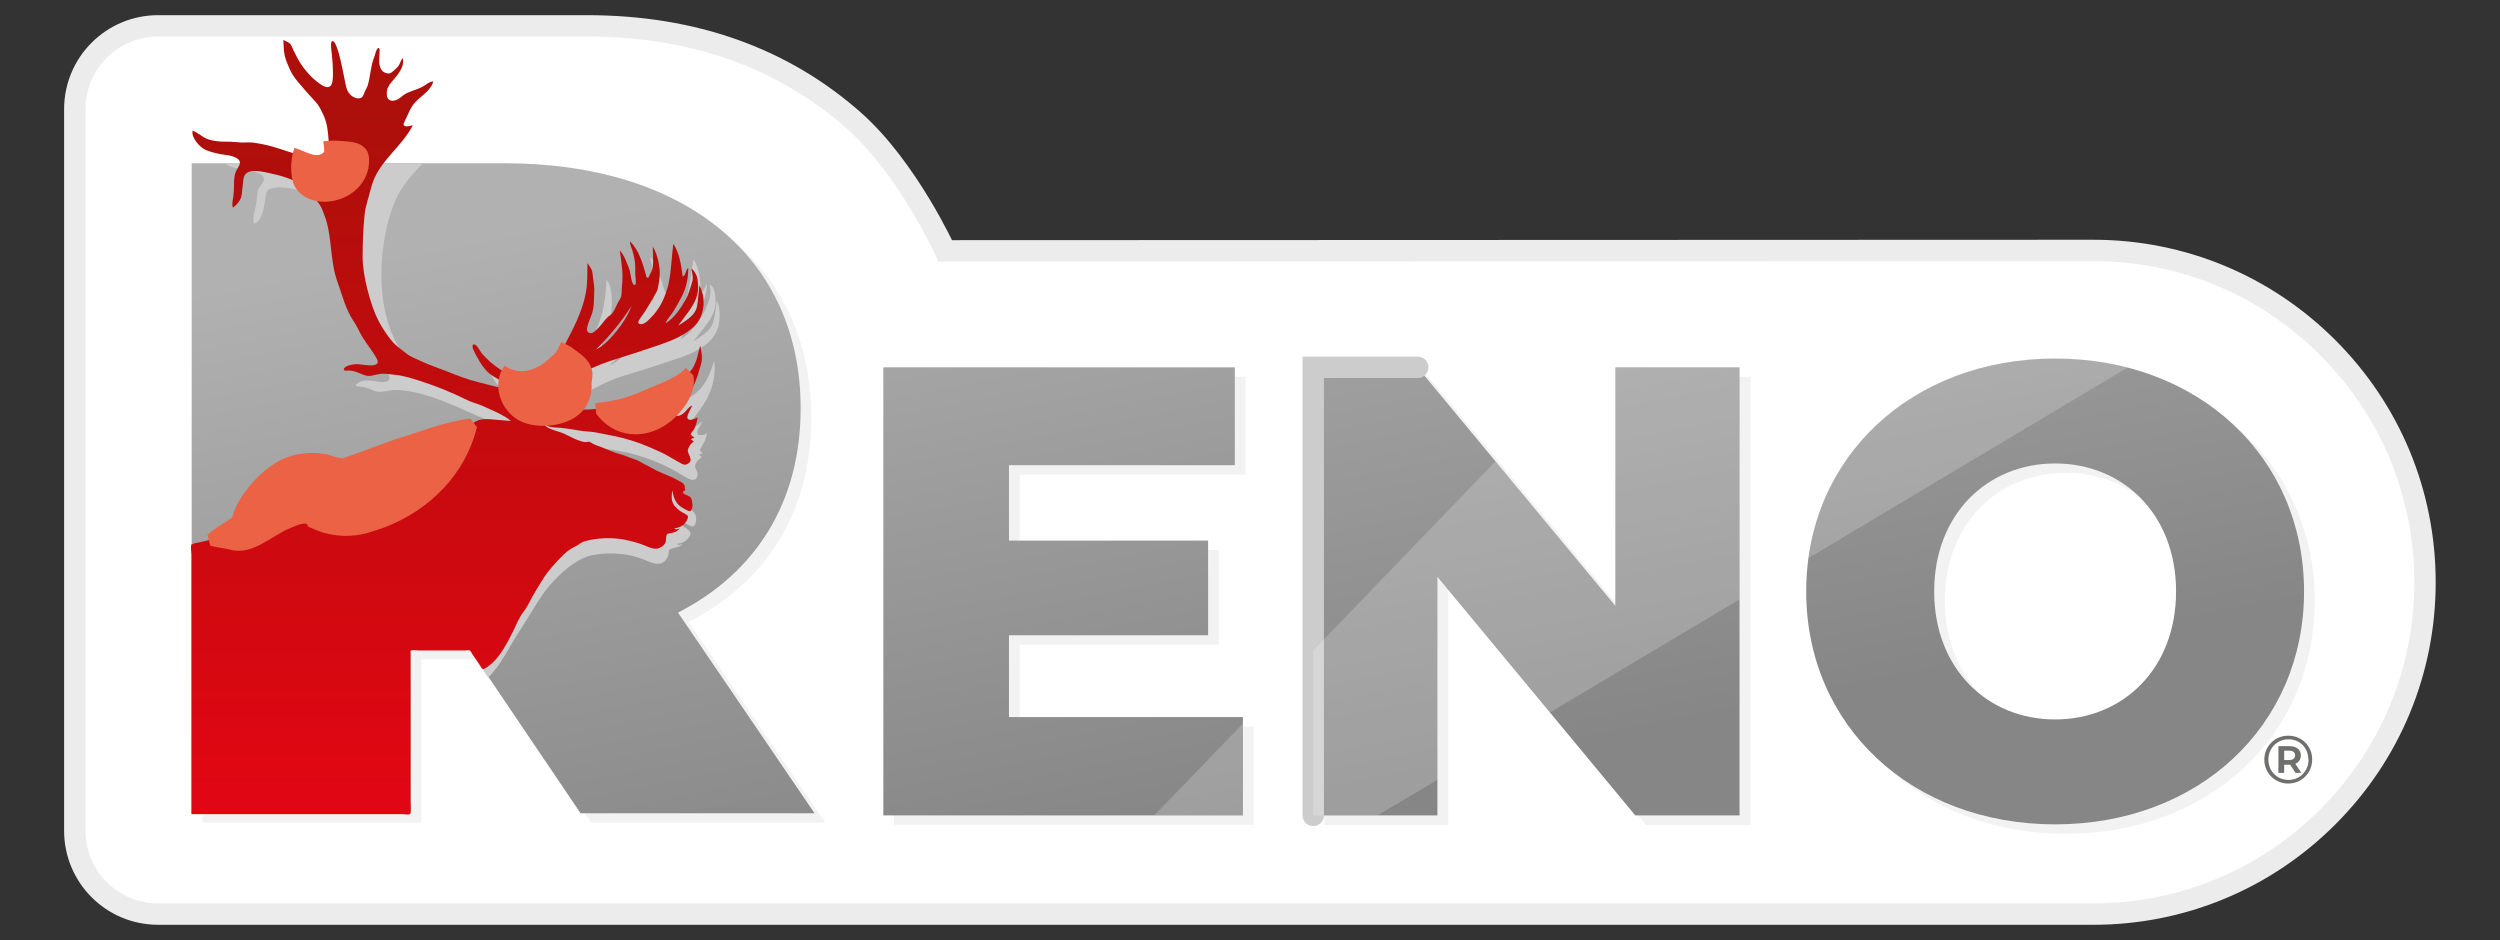<svg xmlns="http://www.w3.org/2000/svg" xmlns:xlink="http://www.w3.org/1999/xlink" viewBox="0 0 117 44"><rect x="0" y="0" width="117" height="44" fill="#333333" stroke="none"/><defs><style> .cls-1, .cls-2 { fill: #fff; } .cls-3 { fill: url(#Degradado_sin_nombre_15-2); } .cls-4 { fill: none; stroke: #ccc; stroke-linecap: round; } .cls-4, .cls-2 { stroke-miterlimit: 10; } .cls-5 { fill: url(#Degradado_sin_nombre_15); } .cls-6 { isolation: isolate; } .cls-7 { opacity: .2; } .cls-2 { stroke: #ececec; } .cls-8 { fill: url(#Degradado_sin_nombre_40); fill-rule: evenodd; } .cls-9 { fill: #6f6f6e; } .cls-10 { fill: #ccc; } .cls-11 { fill: url(#Degradado_sin_nombre_15-3); } .cls-12 { mix-blend-mode: multiply; } .cls-13 { fill: url(#Degradado_sin_nombre_15-4); } .cls-14 { fill: #f2f2f2; } .cls-15 { fill: #eb6244; } </style><linearGradient id="Degradado_sin_nombre_15" data-name="Degradado sin nombre 15" x1="19.96" y1="11.48" x2="26.44" y2="44.26" gradientUnits="userSpaceOnUse"><stop offset="0" stop-color="#b1b1b1"></stop><stop offset="1" stop-color="#868686"></stop></linearGradient><linearGradient id="Degradado_sin_nombre_15-2" data-name="Degradado sin nombre 15" x1="45.36" y1="6.46" x2="51.84" y2="39.23" xlink:href="#Degradado_sin_nombre_15"></linearGradient><linearGradient id="Degradado_sin_nombre_15-3" data-name="Degradado sin nombre 15" x1="66.42" y1="2.3" x2="72.9" y2="35.07" xlink:href="#Degradado_sin_nombre_15"></linearGradient><linearGradient id="Degradado_sin_nombre_15-4" data-name="Degradado sin nombre 15" x1="90.23" y1="-2.41" x2="96.71" y2="30.36" xlink:href="#Degradado_sin_nombre_15"></linearGradient><linearGradient id="Degradado_sin_nombre_40" data-name="Degradado sin nombre 40" x1="20.94" y1="5.48" x2="20.94" y2="38.17" gradientUnits="userSpaceOnUse"><stop offset="0" stop-color="#ad0f0a"></stop><stop offset="1" stop-color="#e20613"></stop></linearGradient></defs><g class="cls-6"><g id="Capa_1" data-name="Capa 1"><g><path class="cls-2" d="m3.5,38.89V5.11c0-2.16,1.75-3.9,3.9-3.9h20.07c4.98,0,9.19,1.5,12.52,4.46,2.5,2.23,4.25,6.07,4.25,6.07l53.72-.02c4.15,0,8.05,1.62,10.98,4.55,2.93,2.93,4.55,6.83,4.55,10.98s-1.62,8.05-4.55,10.98c-2.93,2.93-6.83,4.55-10.98,4.55H7.4c-2.16,0-3.9-1.75-3.9-3.9Z"></path><g><path class="cls-14" d="m22.5,30.85h-2.78v7.65h-10.25V8.08h14.64c8.47,0,13.86,4.43,13.86,11.47,0,4.39-2.09,7.69-5.74,9.56l6.39,9.39h-10.95l-5.17-7.65Z"></path><g><path class="cls-14" d="m58.67,34.02v4.58h-16.83v-20.97h16.45v4.58h-10.57v3.53h9.32v4.43h-9.32v3.83h10.96Z"></path><path class="cls-14" d="m81.92,17.64v20.97h-4.88l-9.26-11.17v11.17h-5.81v-20.97h4.88l9.26,11.17v-11.17h5.81Z"></path><path class="cls-14" d="m85.03,28.12c0-6.29,4.94-10.9,11.65-10.9s11.65,4.61,11.65,10.9-4.94,10.9-11.65,10.9-11.65-4.61-11.65-10.9Zm17.31,0c0-3.62-2.49-5.99-5.66-5.99s-5.66,2.37-5.66,5.99,2.49,5.99,5.66,5.99,5.66-2.37,5.66-5.99Z"></path></g></g><g><path class="cls-5" d="m22,30.4h-2.78v7.65h-10.25V7.64h14.64c8.47,0,13.86,4.43,13.86,11.47,0,4.39-2.09,7.69-5.74,9.56l6.39,9.39h-10.95l-5.17-7.65Z"></path><g><path class="cls-3" d="m58.17,33.58v4.58h-16.83v-20.97h16.45v4.58h-10.57v3.53h9.32v4.43h-9.32v3.83h10.96Z"></path><path class="cls-11" d="m81.41,17.19v20.97h-4.88l-9.26-11.17v11.17h-5.81v-20.97h4.88l9.26,11.17v-11.17h5.81Z"></path><path class="cls-13" d="m84.53,27.68c0-6.29,4.94-10.9,11.65-10.9s11.65,4.61,11.65,10.9-4.94,10.9-11.65,10.9-11.65-4.61-11.65-10.9Zm17.31,0c0-3.62-2.49-5.99-5.66-5.99s-5.66,2.37-5.66,5.99,2.49,5.99,5.66,5.99,5.66-2.37,5.66-5.99Z"></path></g></g><polyline class="cls-4" points="61.46 38.16 61.46 17.19 66.35 17.19"></polyline><g class="cls-12"><path class="cls-10" d="m32.39,19.65c.13-.15.25-.32.37-.48.5-.66.78-1.49.66-2.28-.22.7-.42,1.24-1.08,1.67-.54.35-1.2.53-1.8.76-.58.23-1.14.37-1.75.48-.57.1-1.28.15-1.84.03-.31-.07-.56-.12-.87-.09-.2.02-.8.07-.44-.26.46-.42,1.11-.72,1.65-1.02.61-.34,1.23-.67,1.89-.87.65-.19,1.3-.4,1.95-.62.67-.22,1.42-.43,1.97-.9.55-.47.65-1.09.54-1.74,0-.04-.06-.18-.1-.25-.05.35-.07.82-.22,1.14-.16.34-.58.56-.88.76.32-.42.7-.8.92-1.28.11-.23.14-.48.13-.72-.01-.2-.06-.58-.27-.66.04.27.05.47-.04.73-.09.24-.16.47-.29.68-.25.42-.6.89-1.02,1.14.05-.21.27-.37.39-.55.14-.2.27-.4.39-.61.26-.47.41-.91.44-1.43-.13.12-.11.34-.28.4-.04-.48-.06-1.13-.35-1.53-.2,1.08-.24,2.26-.98,3.17-.15.18-.41.51-.64.57-.42.12-.09-.29.02-.44.33-.43.7-.9.81-1.43.12-.57.11-1.22-.17-1.73-.03.31.01.6-.04.91-.02.14-.05.21-.13.33-.12.2-.14.28-.23.06-.2-.52-.22-1.15-.65-1.55-.03.15.06.29.09.43.05.18.08.37.09.56.01.15,0,.31-.02.47,0,.14.03.4-.03.52-.08.15-.13,0-.16-.13-.04-.16-.04-.34-.08-.5-.07-.27-.18-.73-.41-.91.14.95.2,2.18-.55,2.96-.2.21-.43.43-.64.64-.11.11-.43.45-.56.17-.07-.17.2-.63.27-.8.09-.23.11-.45.14-.69.04-.3.06-.55.04-.84-.03-.37-.06-.54-.24-.85-.05.84-.13,1.63-.51,2.41-.19.4-.41.77-.63,1.16-.23.41-.38.75-.76,1.05-.35.28-.68.51-1.11.64-.38.12-.74.03-1.09-.12-.39-.17-.7-.48-.99-.78-.12-.12-.24-.43-.37-.5-.26-.14-.09.29-.05.39.3.74.95,1.36,1.76,1.52-.25.04-.49.09-.74.06-.26-.03-.52-.13-.77-.2-.48-.13-.94-.28-1.4-.46-.96-.38-2.02-.67-2.7-1.48-1.31-1.57-1.38-4.13-.93-6.12.12-.52.32-1.14.58-1.61.27-.5.7-.96,1.09-1.37h-3.21c0,.22,0,.37-.2.51-.16.11-.43.12-.61.09-.37-.07-.77-.27-1.12-.41-.32-.12-.58-.2-.92-.2h-3.14c.24.36,1.93.24,1.77.8-.04.14-.19.27-.25.41-.06.18-.06.38-.08.56-.03.27-.23.83-.12,1.06.39-.19.43-.63.5-.99.03-.16.03-.49.17-.61.11-.09.4-.11.53-.11.75.01,1.6.3,2.18.74.6.46.89,1.21,1,1.94.12.78.06,1.56.26,2.33.2.78.44,1.49.81,2.21.19.37.38.73.59,1.09.15.25.6.81-.02.8-.36,0-.77-.18-1.12.02-.28.16-.09.19.11.2.23.02.38.09.58.18.35.14.64-.02,1.01-.03.36,0,.75.07,1.09.15.8.2,1.55.52,2.3.86.65.3,1.34.53,1.95.89.17.1.35.18.49.31-.37-.03-.75-.1-1.12-.1-.41,0-.59.14-.9.39-.57.46-1.14.92-1.72,1.36-.57.44-1.26.83-1.91,1.13-.92.42-2.02.94-3,.65-.52-.16-.89-.34-1.45-.22-.8.17-1.48.81-2.08,1.34-.32.29-.59.61-1.01.71-.39.09-.77.18-1.16.27v12.06h7.49v-5.33h-.11v-2.72l4.61.4.89,1.31c.35-.34.68-.86.91-1.26.26-.46.53-.89.81-1.32.43-.67.81-1.4,1.37-1.97.52-.53,1.11-1.05,1.84-1.19.79-.14,1.58-.07,2.31.2.34.13.8.41,1.1,0,.05-.07.09-.17.1-.26.04-.19-.03-.16.14-.23.19-.08.37-.04.51-.22-.09.03-.19.07-.26,0,.22-.04.41-.1.55-.3.19-.28.04-.31-.17-.47-.4-.28-.46-.54-.39-1.02.05.38.15.68.51.88.19.11.32.15.38-.09.05-.18.01-.41-.12-.52-.14-.11-.26-.06-.23-.25,0,0,.07-.06.08-.08,0,0-.02-.1-.02-.11-.02-.1-.03-.13-.12-.2-.26-.2-.58-.29-.87-.43-.58-.28-1.12-.61-1.74-.81-.31-.1-.61-.23-.91-.35-.13-.05-.25-.1-.38-.16-.08-.03-.15-.08-.22-.1-.14-.05-.13-.02-.26-.03-.38-.05-.68-.27-1.01-.41-.37-.16-.75-.19-.99-.54.26.18.39.23.72.26.28.03.54.06.82.11.56.09,1.12.17,1.68.27,1.05.19,2.09.59,2.99,1.16.19.12.61.38.67-.05.02-.15-.14-.29-.12-.43.02-.16.2-.32.32-.4-.05-.04-.09-.07-.14-.11.06-.02.13-.05.19-.07-.25-.14-.11-.2,0-.41.1-.17.15-.35.2-.54-.11.11-.44.17-.47.01-.03-.14.2-.42.25-.56-.08.03-.85.79-.86.37,0-.12.29-.33.36-.41Zm-3.63-2.76c.54-.57,1.08-1.15,1.53-1.8-.34.76-1,1.65-1.78,2.03.08-.08.16-.15.25-.23Z"></path></g><path class="cls-8" d="m8.96,38.05v-12.09c0-.11-.05-.37,0-.47.03-.05-.12.08.06-.03.08-.05.24-.06.33-.08.14-.03.27-.07.41-.1.24-.06.49-.12.74-.18.26-.06.63-.08.84-.23.37-.25.67-.64,1-.94s.71-.61,1.13-.82c.49-.24.98-.31,1.5-.13.36.13.74.27,1.13.27s.79-.16,1.17-.29c.78-.27,1.46-.64,2.17-1.06s1.29-.88,1.88-1.39c.28-.24.56-.51.85-.73.31-.24.75-.16,1.12-.13l.62.05c-.28-.24-.69-.42-1.03-.57-.19-.08-.35-.17-.55-.23-.17-.06-.33-.11-.49-.19-.71-.35-1.45-.65-2.2-.89-.38-.12-.76-.24-1.16-.28-.17-.02-.37-.05-.54-.05-.18,0-.37.05-.54.09-.19.04-.34-.01-.51-.09-.2-.08-.34-.14-.56-.15-.07,0-.23.04-.24-.05s.16-.16.21-.18c.17-.06.36-.08.54-.06.2.02,1.03.19.8-.25-.19-.36-.47-.68-.68-1.03-.11-.18-.19-.36-.29-.54s-.23-.35-.32-.54c-.18-.35-.3-.73-.42-1.1-.12-.34-.25-.69-.31-1.04-.08-.41-.11-.79-.16-1.2s-.11-.82-.25-1.2c-.07-.19-.13-.37-.23-.54s-.24-.28-.35-.44c-.25-.32-.53-.56-.91-.73-.35-.16-.71-.25-1.08-.33-.3-.06-.92-.24-1.16.05-.12.15-.1.44-.13.61s-.02.38-.09.53-.21.32-.36.42c-.06-.18,0-.36.02-.54.02-.14.03-.29.03-.43,0-.17,0-.35.03-.52.03-.18.11-.3.2-.46.22-.37-.37-.49-.62-.52-.31-.04-.63-.11-.93-.23-.27-.11-.71-.6-.61-.91.18.08.34.2.51.31.18.11.37.15.57.18s.39.03.59.03c.21,0,.41.03.62.04.19,0,.4-.02.59.01s.4.07.59.11c.41.1.81.25,1.21.37s.78.39,1.22.34c.19-.02.41-.11.48-.31.05-.17-.01-.42-.02-.6-.03-.42-.06-.79-.23-1.18-.08-.18-.19-.4-.31-.56-.14-.17-.3-.33-.45-.5-.3-.36-.63-.67-.83-1.11-.09-.2-.19-.44-.24-.66s-.04-.48-.06-.71c.09.05.23.1.31.17.07.06.11.2.15.28.1.19.18.38.29.56.26.41.57.77.97,1.05.15.1.4.26.53.03.09-.16.07-.48.07-.66,0-.22-.02-.44-.04-.66,0-.09-.11-.66,0-.71.2-.11.42,1,.46,1.16.04.21.09.43.13.64.05.23.07.47.23.66.12.15.41.3.58.16.06-.05.1-.18.13-.26.05-.1.11-.2.14-.3.13-.43.13-.89.3-1.31.04-.09.09-.36.17-.42.12-.09.08.2.08.27-.01.27-.05.45.07.7.06.12.17.18.29.2.14.03.2-.03.3-.12s.18-.15.25-.26c.06-.1.1-.26.18-.33.06.32-.07.54-.26.8-.16.22-.43.44-.48.72-.02.11-.02.33.08.41.13.11.3.06.42,0s.23-.18.35-.25c.11-.07.25-.11.37-.16.18-.07.35-.12.51-.22.11-.07.3-.23.44-.2-.16.5-.67.7-.96,1.1-.14.2-.23.45-.34.67-.04.09-.16.25-.03.31.09.04.28-.02.37-.04-.49.97-1.5,1.63-1.87,2.66-.1.28-.16.59-.25.87-.06.22-.12.44-.14.67-.06.65-.09,1.28-.09,1.94,0,.5.1,1.04.22,1.53.15.58.32,1.13.62,1.66.15.26.34.54.53.77.18.22.44.39.66.57s.5.27.75.39c.23.11.45.19.69.28.53.19,1.06.43,1.6.59.26.08.53.14.8.21s.54.16.82.14c.14-.01.29-.05.43-.07-.38-.1-.75-.29-1.08-.51-.3-.2-.54-.58-.71-.9-.05-.1-.26-.45-.16-.53.14-.1.34.33.4.4.25.29.58.58.9.78.34.21.81.36,1.21.29s.77-.31,1.08-.56c.15-.12.32-.24.45-.39s.19-.37.27-.55c.18-.35.37-.7.53-1.06.19-.43.34-.84.43-1.3s.08-.94.08-1.43c.07.11.17.23.21.35.04.09.03.21.05.31.03.25.08.48.06.73-.02.26,0,.55-.06.81-.06.29-.24.58-.28.88-.01.11.05.19.17.2s.23-.12.32-.2c.17-.16.3-.37.46-.53.08-.08.2-.14.26-.24.09-.12.15-.28.22-.42.05-.1.14-.22.17-.33s.02-.24.03-.35c.02-.3.05-.57.02-.87-.03-.32-.06-.62-.12-.93.17.17.26.39.35.62.05.12.1.23.13.36.04.16.05.32.1.48.02.06.09.22.15.14.06-.07,0-.38,0-.48,0-.23.01-.45-.03-.67-.03-.16-.06-.32-.11-.47-.05-.14-.11-.26-.11-.41.41.4.59,1,.74,1.54.01.04.02.19.11.17.03,0,.08-.15.09-.17.08-.15.13-.23.14-.4.02-.3-.01-.59-.01-.89.13.21.21.45.26.69s.09.51.06.75c-.02.18-.05.36-.09.54-.03.12-.09.2-.15.31-.14.25-.29.5-.44.74-.07.11-.16.22-.23.33-.06.1-.16.22-.02.26.23.07.49-.27.63-.41.37-.41.6-.95.72-1.48.13-.6.14-1.25.22-1.86.3.44.37,1.02.44,1.53.11-.07.1-.08.14-.19.02-.07.06-.16.12-.21,0,.25-.02.45-.07.69-.06.27-.13.45-.26.7-.11.22-.24.43-.37.65-.11.19-.29.34-.36.55.41-.25.72-.72.95-1.13.12-.22.18-.45.26-.69.04-.13.07-.21.06-.34s-.03-.26-.06-.39c.09.02.19.22.23.3.05.1.06.22.07.33.03.26.01.5-.08.75-.19.48-.55.86-.84,1.28.29-.19.7-.42.84-.76.07-.18.07-.43.1-.62.02-.17.03-.34.05-.51.05.09.08.17.11.27.19.49.08,1.22-.33,1.63-.44.44-1.07.69-1.65.89-.62.21-1.24.42-1.86.61s-1.15.38-1.7.68c-.58.32-1.2.63-1.73,1.03-.13.1-.28.19-.41.29-.12.09-.21.26,0,.3.28.04.56-.06.84-.03.32.03.61.14.94.14.3,0,.61.02.92-.02.62-.07,1.25-.17,1.84-.4s1.18-.46,1.76-.74c.31-.15.56-.33.81-.58.18-.18.32-.51.38-.77.04-.16.07-.32.12-.48.06.28.12.58.04.87s-.17.59-.29.88-.28.51-.45.76c-.09.12-.17.24-.27.36-.07.07-.31.26-.22.37.11.13.33,0,.42-.08.13-.1.23-.3.39-.35-.05.17-.22.37-.22.55,0,.22.38.07.48,0-.03.2-.08.38-.17.56-.03.06-.15.17-.15.23s.12.12.17.16l-.18.07.15.11c-.13.1-.19.17-.26.33-.06.14.03.25.08.39s.05.22-.08.31c-.12.08-.21.07-.33,0-.24-.13-.48-.28-.72-.41-.26-.14-.52-.24-.78-.36-.53-.23-1.05-.39-1.61-.51-.27-.06-.55-.1-.82-.16-.25-.06-.52-.05-.77-.09-.31-.05-.63-.11-.95-.14-.16-.01-.34-.01-.5-.05-.14-.03-.26-.15-.38-.22.22.3.51.36.85.47s.61.31.94.41c.07.02.17.06.25.06s.13-.03.2-.01c.07.02.15.09.23.12.09.04.19.08.29.11.31.12.61.27.93.35.15.04.3.1.44.16.16.06.31.09.46.18s.32.17.47.25c.14.07.28.16.42.22.31.14.63.25.92.42.06.04.14.06.19.11.1.07.1.12.11.23,0,.04.03.07.02.1-.02.04-.09.04-.1.08-.02.1.1.13.17.16.08.04.17.07.21.15.03.06.05.22.06.29,0,.08,0,.17-.05.24-.07.13-.14.06-.26,0-.16-.07-.33-.18-.43-.33-.14-.19-.16-.35-.21-.58-.02.24-.06.42.05.64.08.16.25.29.41.39.05.03.25.12.27.18.03.09-.05.22-.1.29-.14.19-.31.25-.53.29.05.08.18.02.26,0-.09.09-.17.15-.3.19-.06.02-.12.02-.18.04-.1.02-.11.01-.14.09-.05.12,0,.26-.08.39-.06.1-.19.18-.3.22-.24.08-.54-.1-.77-.18-.27-.1-.51-.16-.8-.22-.52-.1-1.06-.1-1.58,0-.12.02-.27.06-.39.1-.1.04-.19.13-.29.18-.22.1-.44.24-.62.42-.38.38-.73.76-1.01,1.22-.16.25-.31.51-.46.77-.12.21-.22.45-.37.64-.23.29-.37.65-.53.98-.22.44-.45.89-.78,1.27-.15.17-.32.33-.52.44-.15.08-.16-.02-.24-.15l-.34-.5c-.03-.05-.08-.16-.14-.19-.05-.02-.17,0-.22,0h-2.18c-.09,0-.23-.03-.32,0-.08.02-.05.02-.05.13v6.96c0,.15.03.33,0,.49-.01.09.02.05-.04.08-.08.04-.26,0-.34,0h-9.87ZM29.55,14.34c-.16.41-.39.77-.66,1.11s-.6.71-1,.91c.62-.61,1.19-1.3,1.66-2.03Z"></path><path class="cls-15" d="m27.85,18.87c.79-.08,1.52-.24,2.24-.58.6-.27,1.58-.57,2.01-1.07,0,0,.35.35.35.35.12.61-.23,1.28-.59,1.67-1,1.26-2.87,1.58-3.96.12,0,0-.05-.5-.05-.5h0Z"></path><path class="cls-15" d="m23.61,17.11c.75.53,1.61.18,2.19-.42.28-.2.32-.37.46-.69,0,0,.45.23.45.23.51.38.86.58.99,1.08.08.23-.05.63-.01.73,0,.81-.44,1.42-1.2,1.7-.66.26-1.68.28-2.31-.13-.79-.5-1.17-1.69-.56-2.5h0Z"></path><path class="cls-15" d="m13.78,6.92c.52.15,1.04.55,1.38.2.03-.06,0-.28-.03-.51l.5-.03c.58.03.92.04,1.22.18.27.15.52.39.39,1.12-.35,1.66-2.75,2.1-3.46.82-.2-.41-.21-1.23,0-1.78h0Z"></path><path class="cls-15" d="m9.71,25.03c.31-.3.81-.56,1.16-.81.19-.85,1.1-1.97,1.96-2.51.7-.49,1.91-.67,2.77-.35.08.03.6.14.48.08,0,0,2.45-.89,2.45-.89,1.09-.32,2.29-.83,3.49-.96,0,0,.3.4.3.4-.54,2.21-2.21,3.88-4.32,4.69-.64.21-1.02.4-1.9.4-.8-.04-1.18-.21-1.67-.43-.06-.03-.02-.02-.03-.03,0-.26-.54-.02-.76.07-.88.33-1.82,1.34-2.88,1.03-.25-.06-.61-.1-.92-.18l-.12-.49h0Z"></path><g class="cls-7"><polygon class="cls-1" points="58.17 33.86 54.02 38.16 58.17 38.16 58.17 33.86"></polygon><polygon class="cls-1" points="75.6 17.19 75.6 28.37 69.99 21.59 61.46 30.44 61.46 38.16 64.47 38.16 67.28 36.49 67.28 26.99 72.54 33.34 81.41 28.05 81.41 17.19 75.6 17.19"></polygon><path class="cls-1" d="m96.18,16.77c-6.15,0-10.81,3.87-11.55,9.35l14.96-8.93c-1.07-.28-2.21-.43-3.41-.43Z"></path></g><path class="cls-9" d="m108.21,35.54c0,.63-.49,1.13-1.12,1.13s-1.12-.5-1.12-1.12.49-1.12,1.12-1.12,1.12.48,1.12,1.11Zm-.18,0c0-.53-.39-.94-.93-.94s-.94.42-.94.95.4.95.94.95.94-.42.94-.95Zm-.61.2l.28.43h-.27l-.25-.38h-.28v.38h-.27v-1.25h.52c.33,0,.53.17.53.43,0,.19-.09.32-.25.39Zm-.29-.17c.18,0,.28-.08.28-.22s-.1-.22-.28-.22h-.23v.44h.23Z"></path></g></g></g></svg>